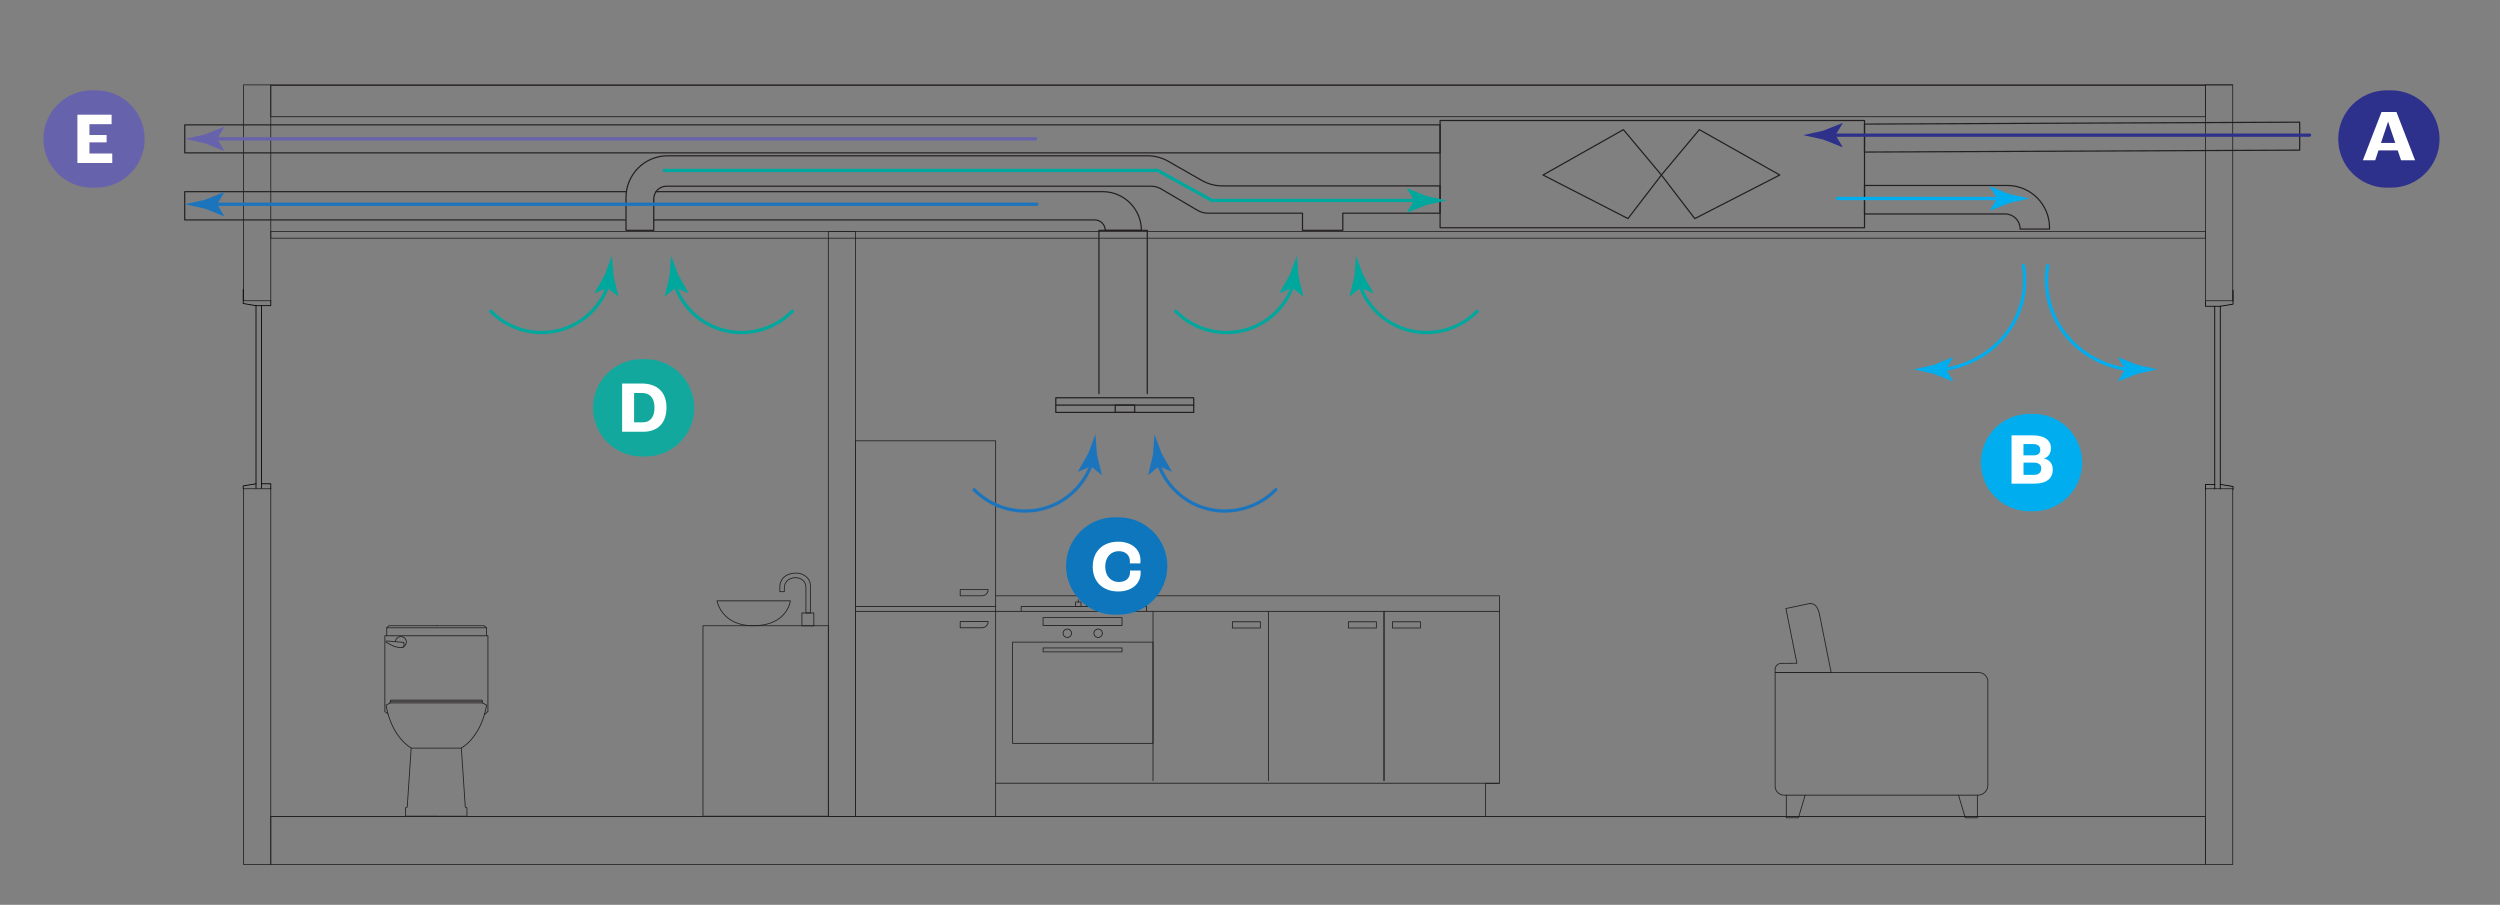 <?xml version="1.0" encoding="UTF-8"?><svg id="Layer_1" xmlns="http://www.w3.org/2000/svg" xmlns:xlink="http://www.w3.org/1999/xlink" viewBox="0 0 571.96 207"><rect x="0" y="0" width="571.96" height="207" fill="#808080" stroke="none"/><defs><style>.cls-1,.cls-2,.cls-3,.cls-4,.cls-5,.cls-6,.cls-7,.cls-8,.cls-9{fill:none;}.cls-2{stroke:#00aeef;}.cls-2,.cls-3,.cls-4,.cls-5,.cls-8{stroke-miterlimit:10;stroke-width:.75px;}.cls-2,.cls-3,.cls-4,.cls-6,.cls-7,.cls-8,.cls-9{stroke-linecap:round;}.cls-3{stroke:#00a79d;}.cls-4{stroke:#1c75bc;}.cls-5{stroke:#6762ac;}.cls-6,.cls-7{stroke-width:.19px;}.cls-6,.cls-7,.cls-9{stroke-linejoin:round;}.cls-6,.cls-9{stroke:#231f20;}.cls-7{stroke:#010101;}.cls-10{clip-path:url(#clippath);}.cls-11{fill:#00aeef;}.cls-12{fill:#00a79d;}.cls-13{fill:#6762ac;}.cls-14{fill:#fff;}.cls-15{fill:#1c75bc;}.cls-16{fill:#13a89e;}.cls-17{fill:#0e76bc;}.cls-18{fill:#2d318a;}.cls-19{fill:#2d318c;}.cls-8{stroke:#2d318a;}.cls-20{clip-path:url(#clippath-2);}.cls-21{clip-path:url(#clippath-7);}.cls-22{clip-path:url(#clippath-8);}.cls-23{clip-path:url(#clippath-6);}.cls-24{clip-path:url(#clippath-9);}.cls-25{clip-path:url(#clippath-14);}.cls-26{clip-path:url(#clippath-13);}.cls-27{clip-path:url(#clippath-12);}.cls-28{clip-path:url(#clippath-10);}.cls-29{clip-path:url(#clippath-15);}.cls-30{clip-path:url(#clippath-11);}.cls-9{stroke-width:.28px;}</style><clipPath id="clippath"><rect class="cls-1" x="36.77" y="-484.64" width="494.52" height="186.24"/></clipPath><clipPath id="clippath-2"><rect class="cls-1" x="36.77" y="-484.64" width="494.52" height="186.24"/></clipPath><clipPath id="clippath-6"><rect class="cls-1" x="37.3" y="9.74" width="493.46" height="189.04"/></clipPath><clipPath id="clippath-7"><rect class="cls-1" x="37.3" y="9.74" width="493.46" height="189.04"/></clipPath><clipPath id="clippath-8"><rect class="cls-1" x="37.3" y="9.74" width="493.46" height="189.04"/></clipPath><clipPath id="clippath-9"><rect class="cls-1" x="37.3" y="9.74" width="493.46" height="189.04"/></clipPath><clipPath id="clippath-10"><rect class="cls-1" x="37.3" y="9.74" width="493.46" height="189.04"/></clipPath><clipPath id="clippath-11"><rect class="cls-1" x="37.3" y="9.74" width="493.46" height="189.04"/></clipPath><clipPath id="clippath-12"><rect class="cls-1" x="37.3" y="9.74" width="493.46" height="189.04"/></clipPath><clipPath id="clippath-13"><rect class="cls-1" x="37.3" y="9.74" width="493.46" height="189.04"/></clipPath><clipPath id="clippath-14"><rect class="cls-1" x="37.3" y="9.74" width="493.46" height="189.04"/></clipPath><clipPath id="clippath-15"><rect class="cls-1" x="37.3" y="9.74" width="493.46" height="189.04"/></clipPath></defs><g><g class="cls-10"><path class="cls-6" d="M408.85,101.2l5.24-1.1c.64-.14,1.31,.1,1.71,.62,.32,.42,.62,1.04,.78,1.98l2.64,13.18h-12.84v-.71c0-.77,.62-1.4,1.4-1.41l3.59-.03-2.51-12.54Z"/><path class="cls-6" d="M455.16,117.97v23.73c0,1.27-1.03,2.31-2.31,2.31h-44.42c-1.14,0-2.06-.92-2.06-2.06v-26.01s.03-.06,.05-.06h46.64c1.15,0,2.09,.94,2.09,2.09Z"/><path class="cls-6" d="M245.06,106.88c0,.53-.43,.97-.97,.97s-.97-.43-.97-.97,.44-.97,.97-.97,.97,.43,.97,.97Z"/><path class="cls-6" d="M252.13,106.88c0,.53-.43,.97-.97,.97s-.97-.43-.97-.97,.44-.97,.97-.97,.97,.43,.97,.97Z"/><path class="cls-6" d="M224.53,98.29h-4.98v-1.43h6.41c0,.79-.64,1.43-1.43,1.43Z"/><path class="cls-6" d="M224.53,105.62h-4.98v-1.43h6.41c0,.79-.64,1.43-1.43,1.43Z"/><path class="cls-6" d="M93.66,133.21h11.44s4.48-2.22,5.85-9.84l-.94-.53-.11-.63h-20.99l-.11,.63-.94,.53c1.36,7.62,5.85,9.84,5.85,9.84"/><path class="cls-6" d="M88.08,108.64l3.84,.33s.37,.81-.24,1.16c-.56,.07-1.62,0-2.62-.57l-1.14-.62s-.23-.28,.14-.3Z"/><path class="cls-6" d="M90.06,108.79c.05-.65,.59-1.16,1.25-1.16s1.26,.56,1.26,1.26c0,.47-.41,1-.78,1.18"/><path class="cls-6" d="M178.19,97.35v-1.16c-.01-1.17,.7-2.26,1.84-2.74,.67-.28,1.41-.4,2.14-.36,.77,.05,1.48,.35,2.06,.81,.62,.5,.96,1.25,.96,2.02v6.31h-1.03v-5.96c0-.58-.24-1.14-.68-1.52-.41-.35-.91-.58-1.45-.61-.52-.03-1.03,.06-1.51,.27-.81,.36-1.31,1.18-1.3,2.06v.88h-1.03"/><path class="cls-6" d="M163.78,99.44h16.83s-.64,5.65-8.41,5.72c-7.43,.06-8.41-5.72-8.41-5.72Z"/></g><g class="cls-20"><path class="cls-9" d="M41.75-7.84H244.37c5.13,0,9.29,4.16,9.29,9.29V14.76l-7.64,.02V2.59c0-1.42-1.15-2.56-2.56-2.56H41.75V-7.84Z"/><path class="cls-9" d="M135.53,16.3v-1.13c0-7.18-5.82-13-13-13H41.75V10.49H121.24c3.21,0,5.82,2.6,5.82,5.82h8.48Z"/><path class="cls-9" d="M524.79,5.64l-130.32,.3c-3.21,0-5.82,2.6-5.82,5.82v3.01h-8.48v-4.14c0-7.18,5.82-13,13-13l131.61-.3V5.64Z"/><path class="cls-2" d="M217.53,73.73c4.75,4.82,12,6.23,18.15,3.54,4.42-1.94,7.66-5.73,9.02-10.21"/><path class="cls-11" d="M244.3,68.35l-2.89,1.24-.05-.1,2.34-4.09c.55-1.47,1.09-2.93,1.64-4.4,.12,1.56,.24,3.12,.36,4.68l1.11,4.58-.06,.09-2.45-2Z"/><path class="cls-2" d="M286.69,73.73c-4.75,4.82-12,6.23-18.15,3.54-4.42-1.94-7.66-5.73-9.02-10.21"/><path class="cls-11" d="M259.93,68.35l-2.43,2-.07-.08,1.11-4.58c.12-1.56,.24-3.12,.36-4.68,.55,1.47,1.1,2.93,1.64,4.4l2.34,4.09-.03,.1-2.91-1.24Z"/><path class="cls-4" d="M95.38,38.94c4.75,4.82,12,6.23,18.15,3.54,4.42-1.94,7.66-5.73,9.02-10.21"/><path class="cls-15" d="M122.15,33.56l-2.89,1.24-.05-.1,2.34-4.09c.55-1.47,1.09-2.93,1.64-4.4,.12,1.56,.24,3.12,.36,4.68l1.11,4.58-.06,.09-2.45-2Z"/><path class="cls-4" d="M164.54,38.94c-4.75,4.82-12,6.23-18.15,3.54-4.42-1.94-7.66-5.73-9.02-10.21"/><path class="cls-15" d="M137.77,33.56l-2.43,2-.07-.08,1.11-4.58c.12-1.56,.24-3.12,.36-4.68,.55,1.47,1.1,2.93,1.64,4.4l2.34,4.09-.03,.1-2.91-1.24Z"/><line class="cls-4" x1="117.7" y1="5.99" x2="47.83" y2="5.99"/><path class="cls-15" d="M49.17,5.99l1.64,2.69-.09,.06-4.38-1.74c-1.53-.33-3.05-.67-4.58-1.01,1.53-.34,3.05-.67,4.58-1.01l4.38-1.74,.09,.05-1.64,2.7Z"/><path class="cls-8" d="M383.36,20.87c.74,4.41,.02,9-2.26,13.07-3.41,6.11-9.79,10.08-16.86,10.85"/><path class="cls-18" d="M365.59,44.64l1.64,2.69-.09,.06-4.38-1.74c-1.53-.33-3.05-.67-4.58-1,1.53-.34,3.05-.67,4.58-1.01l4.38-1.74,.09,.05-1.63,2.7Z"/><path class="cls-8" d="M388.93,20.87c-.74,4.41-.02,9,2.26,13.07,3.41,6.11,9.79,10.08,16.86,10.85"/><path class="cls-18" d="M406.7,44.64l-1.63-2.69,.09-.06,4.38,1.74c1.53,.34,3.05,.67,4.58,1.01-1.53,.34-3.05,.67-4.58,1l-4.38,1.74-.09-.05,1.64-2.7Z"/><line class="cls-8" x1="528.9" y1="1.48" x2="394.73" y2="1.48"/><path class="cls-18" d="M396.07,1.48l1.64,2.69-.09,.06-4.38-1.74c-1.53-.33-3.05-.67-4.58-1.01,1.53-.34,3.05-.67,4.58-1.01l4.38-1.74,.09,.05-1.64,2.7Z"/></g></g><g><g class="cls-23"><path class="cls-6" d="M408.59,139.22l5.23-1.1c.64-.14,1.31,.1,1.7,.62,.32,.42,.62,1.04,.78,1.98l2.64,13.15h-12.82v-.7c0-.77,.62-1.4,1.39-1.4l3.59-.03-2.51-12.51Z"/><path class="cls-6" d="M454.79,155.94v23.68c0,1.27-1.03,2.3-2.3,2.3h-44.32c-1.13,0-2.05-.92-2.05-2.05v-25.95s.03-.05,.05-.05h46.54c1.15,0,2.08,.93,2.08,2.08Z"/></g><polyline class="cls-6" points="408.68 181.92 408.68 187.1 411.45 187.1 412.99 181.92"/><polyline class="cls-6" points="452.39 181.92 452.39 187.1 449.62 187.1 448.08 181.92"/><polyline class="cls-6" points="227.79 136.31 343.05 136.31 343.05 179.22 339.85 179.22 339.85 186.8 195.74 186.8"/><polyline class="cls-6" points="227.79 186.8 227.79 100.85 195.74 100.85 195.74 186.8"/><rect class="cls-6" x="238.64" y="141.3" width="18.06" height="1.79"/><rect class="cls-6" x="238.64" y="148.24" width="18.06" height=".9"/><g class="cls-21"><path class="cls-6" d="M245.15,144.88c0,.53-.43,.96-.96,.96s-.97-.43-.97-.96,.43-.96,.97-.96,.96,.43,.96,.96Z"/><path class="cls-6" d="M252.2,144.88c0,.53-.43,.96-.96,.96s-.97-.43-.97-.96,.43-.96,.97-.96,.96,.43,.96,.96Z"/></g><rect class="cls-6" x="231.66" y="146.91" width="32.13" height="23.16"/><line class="cls-6" x1="227.79" y1="139.87" x2="343.05" y2="139.87"/><polyline class="cls-6" points="233.63 139.87 233.63 138.74 246.08 138.74 262.31 138.74 262.31 139.87"/><polygon class="cls-6" points="246.08 137.73 246.54 137.73 247.32 137.73 247.32 138.74 246.08 138.74 246.08 137.73"/><line class="cls-6" x1="246.7" y1="137.73" x2="246.7" y2="137.19"/><polygon class="cls-6" points="248.6 137.73 249.06 137.73 249.84 137.73 249.84 138.74 248.6 138.74 248.6 137.73"/><line class="cls-6" x1="249.22" y1="137.73" x2="249.22" y2="137.19"/><polygon class="cls-6" points="251.12 137.73 251.58 137.73 252.36 137.73 252.36 138.74 251.12 138.74 251.12 137.73"/><line class="cls-6" x1="251.74" y1="137.73" x2="251.74" y2="137.19"/><line class="cls-6" x1="263.79" y1="178.6" x2="263.79" y2="139.87"/><line class="cls-6" x1="290.23" y1="178.6" x2="290.23" y2="139.87"/><line class="cls-6" x1="316.67" y1="178.6" x2="316.67" y2="139.87"/><line class="cls-6" x1="316.61" y1="178.6" x2="316.61" y2="139.87"/><line class="cls-6" x1="227.79" y1="179.19" x2="342.94" y2="179.19"/><rect class="cls-6" x="281.95" y="142.25" width="6.4" height="1.43"/><rect class="cls-6" x="308.49" y="142.25" width="6.4" height="1.43"/><rect class="cls-6" x="318.57" y="142.25" width="6.4" height="1.43"/><line class="cls-6" x1="227.79" y1="138.74" x2="195.74" y2="138.74"/><line class="cls-6" x1="195.74" y1="139.87" x2="227.79" y2="139.87"/><g class="cls-22"><path class="cls-6" d="M224.65,136.31h-4.97v-1.43h6.39c0,.79-.64,1.43-1.43,1.43Z"/><path class="cls-6" d="M224.65,143.62h-4.97v-1.43h6.39c0,.79-.64,1.43-1.43,1.43Z"/></g><polyline class="cls-6" points="94.07 171.16 93.17 184.64 92.79 184.82 92.79 186.72 99.81 186.72"/><g class="cls-24"><path class="cls-6" d="M94.07,171.16h11.42s4.47-2.21,5.84-9.82l-.94-.53-.1-.63h-20.94l-.1,.63-.94,.53c1.36,7.6,5.83,9.82,5.83,9.82"/></g><line class="cls-6" x1="89.23" y1="160.81" x2="110.38" y2="160.81"/><polyline class="cls-6" points="88.72 163.3 88.05 162.8 88.05 145.45 111.63 145.45 111.63 162.76 110.82 163.51"/><polyline class="cls-6" points="88.48 145.4 88.48 143.63 88.98 143.16 99.94 143.16"/><polyline class="cls-6" points="111.3 145.4 111.3 143.63 110.8 143.16 99.84 143.16"/><line class="cls-6" x1="111.3" y1="143.63" x2="88.48" y2="143.63"/><g class="cls-28"><path class="cls-6" d="M88.5,146.64l3.84,.33s.37,.81-.23,1.16c-.56,.06-1.61,0-2.61-.57l-1.13-.62s-.23-.27,.14-.3Z"/><path class="cls-6" d="M90.47,146.79c.05-.65,.59-1.15,1.25-1.15s1.25,.56,1.25,1.26c0,.47-.4,1-.78,1.17"/></g><line class="cls-6" x1="89.3" y1="160.42" x2="110.28" y2="160.42"/><polyline class="cls-6" points="105.55 171.16 106.45 184.65 106.83 184.82 106.83 186.73 99.81 186.73"/><rect class="cls-6" x="160.83" y="143.16" width="28.69" height="43.57"/><g class="cls-30"><path class="cls-6" d="M178.42,135.37v-1.16c-.01-1.17,.7-2.26,1.84-2.73,.67-.28,1.4-.4,2.13-.36,.77,.05,1.48,.35,2.05,.81,.62,.5,.96,1.24,.96,2.01v6.3h-1.02v-5.95c0-.58-.24-1.14-.68-1.51-.4-.35-.9-.57-1.45-.61-.52-.03-1.03,.06-1.51,.27-.8,.36-1.3,1.18-1.3,2.06v.87h-1.03"/></g><rect class="cls-6" x="183.47" y="140.24" width="2.72" height="2.95"/><g class="cls-27"><path class="cls-6" d="M164.04,137.46h16.79s-.64,5.64-8.4,5.7c-7.41,.06-8.39-5.7-8.39-5.7Z"/></g><rect class="cls-6" x="61.95" y="19.53" width="442.63" height="7.17"/><rect class="cls-6" x="55.72" y="111.81" width="6.23" height="85.98"/><rect class="cls-6" x="504.58" y="111.81" width="6.23" height="85.98"/><rect class="cls-6" x="189.51" y="52.98" width="6.23" height="133.82"/><rect class="cls-6" x="504.58" y="19.42" width="6.23" height="49.38"/><rect class="cls-6" x="55.72" y="19.42" width="6.23" height="49.38"/><line class="cls-6" x1="61.95" y1="19.42" x2="510.81" y2="19.42"/><rect class="cls-6" x="61.95" y="52.96" width="442.63" height="1.54"/><line class="cls-6" x1="61.95" y1="186.8" x2="504.58" y2="186.8"/><rect class="cls-6" x="61.95" y="186.8" width="442.63" height="10.99"/><polyline class="cls-7" points="55.64 111.81 55.64 111.17 58.57 110.68"/><polyline class="cls-7" points="59.84 110.68 61.95 110.68 61.95 111.81"/><polyline class="cls-7" points="55.64 66.25 55.64 69.44 58.57 69.93"/><polyline class="cls-7" points="58.57 69.93 61.95 69.93 61.95 68.8"/><line class="cls-7" x1="58.57" y1="111.7" x2="58.57" y2="69.93"/><line class="cls-7" x1="59.84" y1="111.7" x2="59.84" y2="69.93"/><polyline class="cls-7" points="510.89 111.95 510.89 111.31 507.96 110.82"/><polyline class="cls-7" points="506.7 110.82 504.58 110.82 504.58 111.95"/><polyline class="cls-7" points="510.89 66.39 510.89 69.59 507.96 70.07"/><polyline class="cls-7" points="507.96 70.07 504.58 70.07 504.58 68.94"/><line class="cls-7" x1="507.96" y1="111.84" x2="507.96" y2="70.07"/><line class="cls-7" x1="506.7" y1="111.84" x2="506.7" y2="70.07"/><rect class="cls-9" x="329.47" y="27.57" width="97.1" height="24.53"/><g class="cls-26"><path class="cls-9" d="M426.57,48.95h32.17c1.9,0,3.44,1.54,3.44,3.44v.02h6.72v-.32c0-5.34-4.33-9.66-9.66-9.66h-32.67v6.53Z"/><path class="cls-9" d="M149.56,50.32h100.92c1.32,0,2.38,1.07,2.38,2.39h8.27c0-4.89-3.96-8.86-8.85-8.86h-102.19"/></g><polyline class="cls-9" points="143.22 43.85 42.26 43.85 42.26 50.32 143.05 50.32"/><polyline class="cls-9" points="251.42 90.05 251.42 52.7 262.48 52.7 262.48 90.05"/><polygon class="cls-9" points="273.1 94.35 241.55 94.35 241.55 91 273.1 91 273.1 92.67 273.1 94.35"/><line class="cls-9" x1="241.55" y1="92.68" x2="273.1" y2="92.68"/><rect class="cls-9" x="255.15" y="92.67" width="4.45" height="1.68"/><polygon class="cls-9" points="380.1 40.04 371.41 29.66 353.01 40.04 372.45 50.01 380.1 40.04"/><polygon class="cls-9" points="380.1 40.04 388.78 29.66 407.18 40.04 387.74 50.01 380.1 40.04"/><g class="cls-25"><path class="cls-9" d="M307.21,52.7v-3.92h22.25v-6.25h-49.79c-1.66,0-3.28-.43-4.72-1.25l-7.69-4.39c-1.44-.82-3.07-1.25-4.72-1.25h-109.79c-5.26,0-9.53,4.27-9.53,9.53v7.53h6.35v-7.19c0-1.61,1.3-2.91,2.91-2.91h110.87c.82,0,1.63,.22,2.33,.64l8.24,4.85c.77,.45,1.64,.69,2.53,.69h21.54v3.92h9.21Z"/></g><rect class="cls-9" x="42.27" y="28.57" width="287.2" height="6.4"/><polygon class="cls-9" points="526.13 34.35 426.57 34.79 426.57 28.39 526.13 27.95 526.13 34.35"/><g class="cls-29"><path class="cls-4" d="M222.87,112.04c4.74,4.81,11.97,6.22,18.11,3.53,4.41-1.94,7.65-5.72,9-10.19"/><path class="cls-15" d="M249.58,106.68l-2.88,1.24-.05-.1,2.33-4.09c.55-1.46,1.09-2.92,1.64-4.39,.12,1.56,.23,3.11,.35,4.67l1.11,4.57-.06,.09-2.44-1.99Z"/><path class="cls-4" d="M291.88,112.04c-4.74,4.81-11.97,6.22-18.11,3.53-4.41-1.94-7.65-5.72-9-10.19"/><path class="cls-15" d="M265.17,106.68l-2.43,1.99-.07-.08,1.11-4.57c.12-1.55,.24-3.11,.35-4.67,.55,1.46,1.09,2.92,1.64,4.39l2.33,4.09-.03,.1-2.9-1.24Z"/><path class="cls-3" d="M112.27,71.2c4.74,4.81,11.97,6.22,18.11,3.53,4.41-1.94,7.65-5.72,9-10.19"/><path class="cls-12" d="M138.97,65.83l-2.88,1.24-.05-.1,2.33-4.09c.55-1.46,1.09-2.92,1.64-4.39l.35,4.67,1.11,4.57-.06,.09-2.44-1.99Z"/><path class="cls-3" d="M181.28,71.2c-4.74,4.81-11.97,6.22-18.11,3.53-4.41-1.94-7.65-5.72-9-10.19"/><path class="cls-12" d="M154.57,65.83l-2.43,1.99-.07-.08,1.11-4.57c.12-1.56,.24-3.11,.35-4.67,.55,1.46,1.09,2.92,1.64,4.39l2.33,4.09-.03,.1-2.9-1.24Z"/><path class="cls-3" d="M268.97,71.2c4.74,4.81,11.97,6.22,18.11,3.53,4.41-1.94,7.65-5.72,9-10.19"/><path class="cls-12" d="M295.68,65.83l-2.88,1.24-.05-.1,2.33-4.09c.55-1.46,1.09-2.92,1.64-4.39,.12,1.56,.23,3.11,.35,4.67l1.11,4.57-.06,.09-2.44-1.99Z"/><path class="cls-3" d="M337.98,71.2c-4.74,4.81-11.97,6.22-18.11,3.53-4.41-1.94-7.65-5.72-9-10.19"/><path class="cls-12" d="M311.27,65.83l-2.43,1.99-.07-.08,1.11-4.57c.12-1.56,.24-3.11,.35-4.67,.55,1.46,1.09,2.92,1.64,4.39l2.33,4.09-.03,.1-2.9-1.24Z"/><line class="cls-4" x1="237.22" y1="46.73" x2="48.33" y2="46.73"/><path class="cls-15" d="M49.67,46.73l1.63,2.68-.09,.06-4.37-1.74c-1.52-.33-3.05-.67-4.57-1,1.52-.34,3.05-.67,4.57-1.01l4.37-1.74,.09,.05-1.63,2.7Z"/><line class="cls-5" x1="237.22" y1="31.77" x2="48.33" y2="31.77"/><path class="cls-13" d="M49.67,31.77l1.63,2.68-.09,.06-4.37-1.74c-1.52-.33-3.05-.67-4.57-1,1.52-.34,3.05-.67,4.57-1l4.37-1.74,.09,.05-1.63,2.7Z"/><path class="cls-2" d="M462.93,60.78c.74,4.4,.02,8.98-2.25,13.04-3.41,6.1-9.77,10.06-16.82,10.83"/><path class="cls-11" d="M445.19,84.5l1.63,2.68-.09,.06-4.38-1.73c-1.52-.33-3.05-.67-4.57-1,1.52-.34,3.05-.67,4.57-1.01l4.37-1.74,.09,.05-1.63,2.7Z"/><path class="cls-2" d="M468.48,60.78c-.74,4.4-.02,8.98,2.25,13.04,3.41,6.1,9.77,10.06,16.82,10.83"/><path class="cls-11" d="M486.21,84.5l-1.63-2.68,.09-.06,4.37,1.74c1.52,.34,3.05,.67,4.57,1.01-1.52,.34-3.05,.67-4.57,1l-4.38,1.73-.09-.05,1.63-2.7Z"/><line class="cls-8" x1="528.38" y1="30.92" x2="418.59" y2="30.92"/><path class="cls-18" d="M419.93,30.92l1.63,2.68-.09,.06-4.37-1.74c-1.52-.34-3.05-.67-4.57-1.01,1.52-.34,3.05-.67,4.57-1l4.37-1.74,.09,.05-1.63,2.7Z"/><line class="cls-2" x1="420.39" y1="45.41" x2="458.22" y2="45.41"/><path class="cls-11" d="M456.89,45.41l-1.63-2.68,.09-.06,4.37,1.74c1.52,.34,3.05,.67,4.57,1.01-1.52,.34-3.05,.67-4.57,1.01l-4.37,1.74-.09-.05,1.63-2.7Z"/><polyline class="cls-3" points="151.97 38.99 264.86 38.99 277.25 45.86 324.87 45.86"/><path class="cls-12" d="M323.53,45.86l-1.63-2.68,.09-.06,4.37,1.74c1.52,.33,3.05,.67,4.57,1-1.52,.34-3.05,.67-4.57,1.01l-4.37,1.74-.09-.05,1.63-2.7Z"/></g><path class="cls-16" d="M146.81,82.16c-6.15,0-11.14,4.99-11.14,11.14s4.99,11.14,11.14,11.14h.9c6.15,0,11.14-4.99,11.14-11.14s-4.99-11.14-11.14-11.14h-.9Z"/><path class="cls-13" d="M21.06,20.66c-6.15,0-11.14,4.99-11.14,11.14s4.99,11.14,11.14,11.14h.9c6.15,0,11.14-4.99,11.14-11.14s-4.99-11.14-11.14-11.14h-.9Z"/><path class="cls-11" d="M464.33,94.69c-6.15,0-11.14,4.99-11.14,11.14s4.99,11.14,11.14,11.14h.9c6.15,0,11.14-4.99,11.14-11.14s-4.99-11.14-11.14-11.14h-.9Z"/><path class="cls-19" d="M546.09,20.66c-6.15,0-11.14,4.99-11.14,11.14s4.99,11.14,11.14,11.14h.9c6.15,0,11.14-4.99,11.14-11.14s-4.99-11.14-11.14-11.14h-.9Z"/><path class="cls-17" d="M255.03,118.35c-6.15,0-11.14,4.99-11.14,11.14s4.99,11.14,11.14,11.14h.9c6.15,0,11.14-4.99,11.14-11.14s-4.99-11.14-11.14-11.14h-.9Z"/><path class="cls-14" d="M142.32,87.74h4.45c3.52,0,5.71,1.88,5.71,5.5s-2.06,5.54-5.35,5.54h-4.8v-11.04Zm4.77,8.88c1.53,0,2.65-1.04,2.65-3.37s-1.19-3.34-2.82-3.34h-1.85v6.71h2.01Z"/><path class="cls-14" d="M17.71,26.24h7.82v2.17h-5.07v2.48h3.93v1.68h-3.93v2.55h5.22v2.17h-7.97v-11.04Z"/><path class="cls-14" d="M460.2,99.6h4.87c2.6,0,4.15,1.07,4.15,2.89,0,1.23-.59,2.1-1.58,2.37v.02c1.19,.27,2,1.16,2,2.55,0,2.03-1.43,3.22-4.21,3.22h-5.22v-11.04Zm5.05,4.58c.99,0,1.54-.44,1.54-1.26s-.55-1.33-1.75-1.33h-2.1v2.58h2.3Zm.17,4.46c1.01,0,1.59-.57,1.59-1.51,0-.77-.6-1.29-1.66-1.29h-2.4v2.8h2.47Z"/><path class="cls-14" d="M548.57,34.41h-4.41l-.75,2.25h-2.82l4.26-11.04h3.42l4.26,11.04h-3.21l-.76-2.25Zm-.57-1.71l-1.63-4.83h-.03l-1.61,4.83h3.27Z"/><path class="cls-14" d="M250,129.64c0-3.59,2.42-5.71,5.82-5.71,3.02,0,5.1,1.71,5.1,4.25,0,.25-.02,.55-.03,.71h-2.4c.02-.18,.02-.35,.02-.44,0-1.49-1.06-2.35-2.55-2.35-1.81,0-3.1,1.36-3.1,3.54s1.33,3.51,3.1,3.51c1.61,0,2.58-.87,2.58-2.27,0-.07,0-.17-.02-.35h2.42c.02,.22,.02,.4,.02,.54,0,2.54-2.1,4.25-5.14,4.25-3.41,0-5.82-2.12-5.82-5.67Z"/></g></svg>